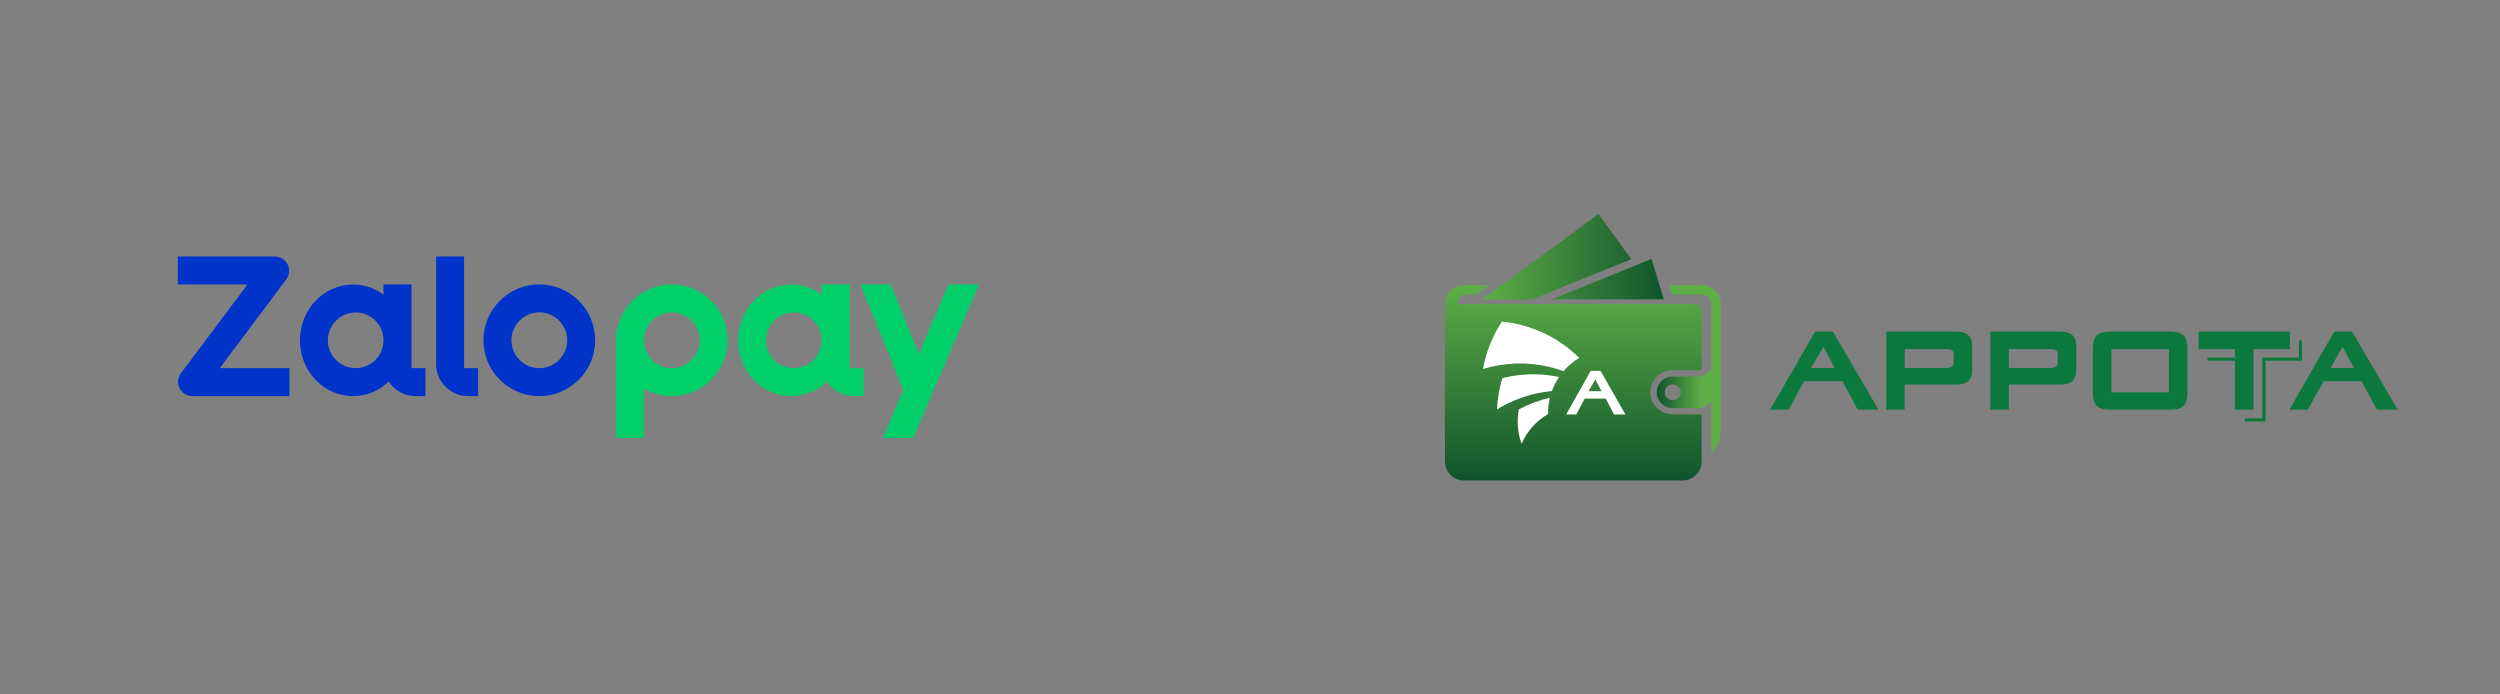 <?xml version="1.0" encoding="utf-8"?>
<svg xmlns="http://www.w3.org/2000/svg" fill="none" height="100%" overflow="visible" preserveAspectRatio="none" style="display: block;" viewBox="0 0 432 120" width="100%">
<rect x="0" y="0" width="432" height="120" fill="#808080" stroke="none"/>
<g id="Investors List">
<g id="Investors Item">
<g id="Trusted By Logo Container">
<g clip-path="url(#clip0_0_81)" id="Frame">
<path clip-rule="evenodd" d="M146.831 49.145V63.614H149.237V68.45H147.527C145.587 68.45 143.886 67.452 142.896 65.943C141.264 67.493 139.107 68.447 136.731 68.447C131.658 68.447 127.543 64.132 127.543 58.808C127.543 53.484 131.656 49.17 136.731 49.17C138.69 49.17 140.501 49.816 141.99 50.91V49.145H146.831ZM132.373 58.806C132.373 61.462 134.525 63.614 137.181 63.614C139.838 63.614 141.99 61.462 141.99 58.806C141.99 56.149 139.838 53.997 137.181 53.997C134.525 53.997 132.373 56.149 132.373 58.806ZM116.087 49.145C110.764 49.145 106.435 53.476 106.435 58.798V75.68H111.268V67.149C112.689 67.973 114.331 68.45 116.087 68.45C121.412 68.45 125.74 64.119 125.74 58.798C125.74 53.476 121.409 49.145 116.087 49.145ZM116.087 63.617C113.431 63.617 111.268 61.454 111.268 58.798C111.268 56.141 113.431 53.978 116.087 53.978C118.744 53.978 120.907 56.141 120.907 58.798C120.907 61.454 118.747 63.617 116.087 63.617ZM163.91 49.151L158.77 61.143L153.887 49.151H148.667L156.094 67.392L152.54 75.68H157.801L169.171 49.151H163.91Z" fill="#00CF6A" fill-rule="evenodd" id="Vector"/>
<path clip-rule="evenodd" d="M49.697 45.692C50.119 46.537 50.029 47.533 49.462 48.288L37.969 63.614H50.016V68.447H33.258C32.315 68.447 31.464 67.923 31.041 67.078C30.618 66.232 30.708 65.237 31.276 64.481L42.772 49.153H30.722V44.32H47.477C48.423 44.32 49.274 44.846 49.697 45.692ZM83.539 58.797C83.539 53.476 87.87 49.145 93.191 49.145C98.512 49.145 102.843 53.476 102.843 58.797C102.843 64.119 98.512 68.45 93.191 68.45C87.87 68.45 83.539 64.119 83.539 58.797ZM88.372 58.797C88.372 61.454 90.534 63.617 93.191 63.617C95.85 63.617 98.01 61.454 98.01 58.797C98.01 56.141 95.85 53.978 93.191 53.978C90.532 53.978 88.372 56.141 88.372 58.797ZM71.112 63.614V49.145H66.271V50.91C64.782 49.816 62.971 49.169 61.013 49.169C55.937 49.169 51.824 53.484 51.824 58.808C51.824 64.132 55.94 68.447 61.013 68.447C63.388 68.447 65.546 67.492 67.177 65.943C68.167 67.451 69.869 68.45 71.808 68.45H73.518V63.614H71.112ZM61.463 63.614C58.806 63.614 56.654 61.462 56.654 58.806C56.654 56.149 58.806 53.997 61.463 53.997C64.119 53.997 66.271 56.149 66.271 58.806C66.271 61.462 64.119 63.614 61.463 63.614ZM80.195 63.608V44.32H75.351V62.905C75.351 65.965 77.83 68.447 80.89 68.447H82.617V63.608H80.195Z" fill="#0033C9" fill-rule="evenodd" id="Vector_2"/>
</g>
</g>
<g id="Trusted By Logo Container_2">
<g id="Frame_2">
<path clip-rule="evenodd" d="M289.053 65.064C287.521 65.064 286.28 66.283 286.28 67.788C286.28 69.293 287.523 70.512 289.053 70.512H294.043V65.067H289.053V65.064ZM289.053 69.15C288.287 69.15 287.667 68.541 287.667 67.788C287.667 67.035 288.287 66.426 289.053 66.426C289.819 66.426 290.44 67.035 290.44 67.788C290.44 68.541 289.819 69.15 289.053 69.15Z" fill="url(#paint0_linear_0_81)" fill-rule="evenodd" id="Vector_3"/>
<path clip-rule="evenodd" d="M289.053 63.976H294.043V53.627C294.043 53.027 293.546 52.539 292.935 52.539H251.903C251.903 51.636 252.646 50.906 253.565 50.906H255.1L257.314 49.273H253.011C251.173 49.273 249.684 50.736 249.684 52.541V74.324V79.769C249.684 81.575 251.173 83.037 253.011 83.037H290.716C292.554 83.037 294.043 81.575 294.043 79.769V71.6H289.053C286.91 71.6 285.172 69.894 285.172 67.788C285.172 65.683 286.91 63.976 289.053 63.976Z" fill="url(#paint1_linear_0_81)" fill-rule="evenodd" id="Vector_4"/>
<path clip-rule="evenodd" d="M294.043 49.271H288.442L288.96 50.904H294.041C294.96 50.904 295.704 51.636 295.704 52.537V63.974L294.041 65.062V70.507L295.704 69.419V78.21C296.73 77.223 297.366 75.845 297.366 74.322V52.537C297.371 50.736 295.881 49.271 294.043 49.271Z" fill="#5EAE46" fill-rule="evenodd" id="Vector_5"/>
<path clip-rule="evenodd" d="M276.232 36.963L281.883 44.802L264.665 51.748H256.172L276.232 36.963ZM287.53 51.721H268.15L285.368 44.751L287.53 51.721Z" fill="url(#paint2_linear_0_81)" fill-rule="evenodd" id="Vector_6"/>
<path clip-rule="evenodd" d="M262.391 74.593C262.505 75.314 262.687 76.011 262.931 76.674C263.866 74.537 265.467 72.727 267.506 71.544C267.488 70.581 267.595 69.636 267.814 68.729C265.91 69.17 264.113 69.849 262.455 70.734C262.215 71.972 262.181 73.274 262.391 74.593Z" fill="white" fill-rule="evenodd" id="Vector_7"/>
<path clip-rule="evenodd" d="M261.488 64.95C260.852 65.053 260.224 65.185 259.609 65.34C259.08 67.076 258.76 68.892 258.676 70.756C261.08 69.266 263.812 68.218 266.774 67.743C267.242 67.667 267.707 67.611 268.172 67.566C268.492 66.709 268.895 65.893 269.404 65.141C266.87 64.608 264.197 64.52 261.488 64.95Z" fill="white" fill-rule="evenodd" id="Vector_8"/>
<path clip-rule="evenodd" d="M276.567 64.081H274.877L270.629 71.625H272.373L273.844 68.874H277.47L278.912 71.625H280.875L276.567 64.081ZM274.512 67.596L275.664 65.553L276.745 67.596H274.512Z" fill="white" fill-rule="evenodd" id="Vector_9"/>
<path clip-rule="evenodd" d="M272.893 61.839C269.338 58.331 264.635 56.06 259.527 55.574C257.919 58.029 256.795 60.809 256.263 63.761C257.21 63.474 258.186 63.246 259.189 63.084C263.018 62.471 266.772 62.889 270.175 64.133C270.943 63.234 271.86 62.457 272.893 61.839Z" fill="white" fill-rule="evenodd" id="Vector_10"/>
<path d="M397.242 58.802V61.801H390.945V72.288H387.892V72.828H391.49V62.336H397.782V58.802H397.242Z" fill="#0B783D" id="Vector_11"/>
<path d="M386.683 61.801H381.438V62.336H386.683V61.801Z" fill="#0B783D" id="Vector_12"/>
<path d="M403.356 57.303H406.446L414.317 70.79H410.729L408.084 65.871H401.504L398.781 70.79H395.598L403.356 57.303ZM406.761 63.584L404.795 59.926L402.722 63.584H406.761Z" fill="#0B783D" id="Vector_13"/>
<path d="M313.645 57.304H316.733L324.603 70.79H321.013L318.382 65.871H311.757L309.072 70.79H305.884L313.645 57.304ZM317.059 63.584L315.084 59.926L312.977 63.584H317.059Z" fill="#0B783D" id="Vector_14"/>
<path d="M325.951 57.303H337.723C338.243 57.303 338.654 57.325 338.946 57.382C339.242 57.435 339.52 57.536 339.78 57.686C340.168 57.901 340.435 58.201 340.581 58.578C340.722 58.95 340.797 59.521 340.797 60.273V63.485C340.797 63.944 340.779 64.301 340.74 64.545C340.704 64.796 340.631 65.031 340.526 65.261C340.33 65.698 340.02 66.003 339.596 66.178C339.165 66.35 338.542 66.438 337.721 66.438H329.132V70.79H325.946V57.303H325.951ZM336.266 63.584C336.747 63.584 337.094 63.505 337.297 63.351C337.502 63.194 337.602 62.946 337.602 62.598V61.279C337.602 60.929 337.502 60.681 337.297 60.535C337.092 60.388 336.747 60.314 336.266 60.314H329.137V63.584H336.266Z" fill="#0B783D" id="Vector_15"/>
<path d="M343.936 57.303H355.71C356.23 57.303 356.641 57.325 356.933 57.382C357.229 57.435 357.505 57.536 357.767 57.686C358.162 57.901 358.422 58.201 358.57 58.578C358.716 58.95 358.787 59.521 358.787 60.273V63.485C358.787 63.944 358.768 64.301 358.734 64.545C358.695 64.796 358.62 65.031 358.515 65.261C358.321 65.698 358.011 66.003 357.585 66.178C357.158 66.35 356.536 66.438 355.712 66.438H347.126V70.79H343.938V57.303H343.936ZM354.251 63.584C354.734 63.584 355.076 63.505 355.279 63.351C355.484 63.194 355.587 62.946 355.587 62.598V61.279C355.587 60.929 355.484 60.681 355.279 60.535C355.074 60.388 354.734 60.314 354.251 60.314H347.124V63.584H354.251Z" fill="#0B783D" id="Vector_16"/>
<path d="M377.973 67.815C377.973 68.368 377.921 68.836 377.814 69.215C377.716 69.596 377.545 69.903 377.303 70.131C377.068 70.366 376.756 70.534 376.37 70.637C375.987 70.74 375.51 70.787 374.947 70.787H364.657C364.091 70.787 363.619 70.738 363.243 70.637C362.86 70.534 362.557 70.366 362.319 70.131C362.082 69.9 361.911 69.596 361.804 69.215C361.699 68.836 361.649 68.368 361.649 67.815V60.273C361.649 59.18 361.872 58.414 362.319 57.968C362.764 57.523 363.544 57.301 364.657 57.301H374.947C375.51 57.301 375.987 57.352 376.37 57.46C376.756 57.572 377.068 57.738 377.303 57.966C377.545 58.192 377.716 58.502 377.814 58.885C377.921 59.265 377.973 59.729 377.973 60.271V67.815ZM374.79 67.797V60.314H364.839V67.797H374.79Z" fill="#0B783D" id="Vector_17"/>
<path d="M389.41 70.787H386.202V60.314H379.907V57.303H395.716V60.314H389.41V70.787Z" fill="#0B783D" id="Vector_18"/>
</g>
</g>
</g>
</g>
<defs>
<linearGradient gradientUnits="userSpaceOnUse" id="paint0_linear_0_81" x1="294.044" x2="286.28" y1="67.788" y2="67.788">
<stop stop-color="#5EAE46"/>
<stop offset="1" stop-color="#0F542D"/>
</linearGradient>
<linearGradient gradientUnits="userSpaceOnUse" id="paint1_linear_0_81" x1="271.864" x2="271.864" y1="49.272" y2="83.037">
<stop stop-color="#5EAE46"/>
<stop offset="1" stop-color="#0F542D"/>
</linearGradient>
<linearGradient gradientUnits="userSpaceOnUse" id="paint2_linear_0_81" x1="256.171" x2="287.53" y1="44.356" y2="44.356">
<stop stop-color="#5EAE46"/>
<stop offset="1" stop-color="#0F542D"/>
</linearGradient>
<clipPath id="clip0_0_81">
<rect fill="white" height="31.36" transform="translate(30 44.32)" width="140"/>
</clipPath>
</defs>
</svg>